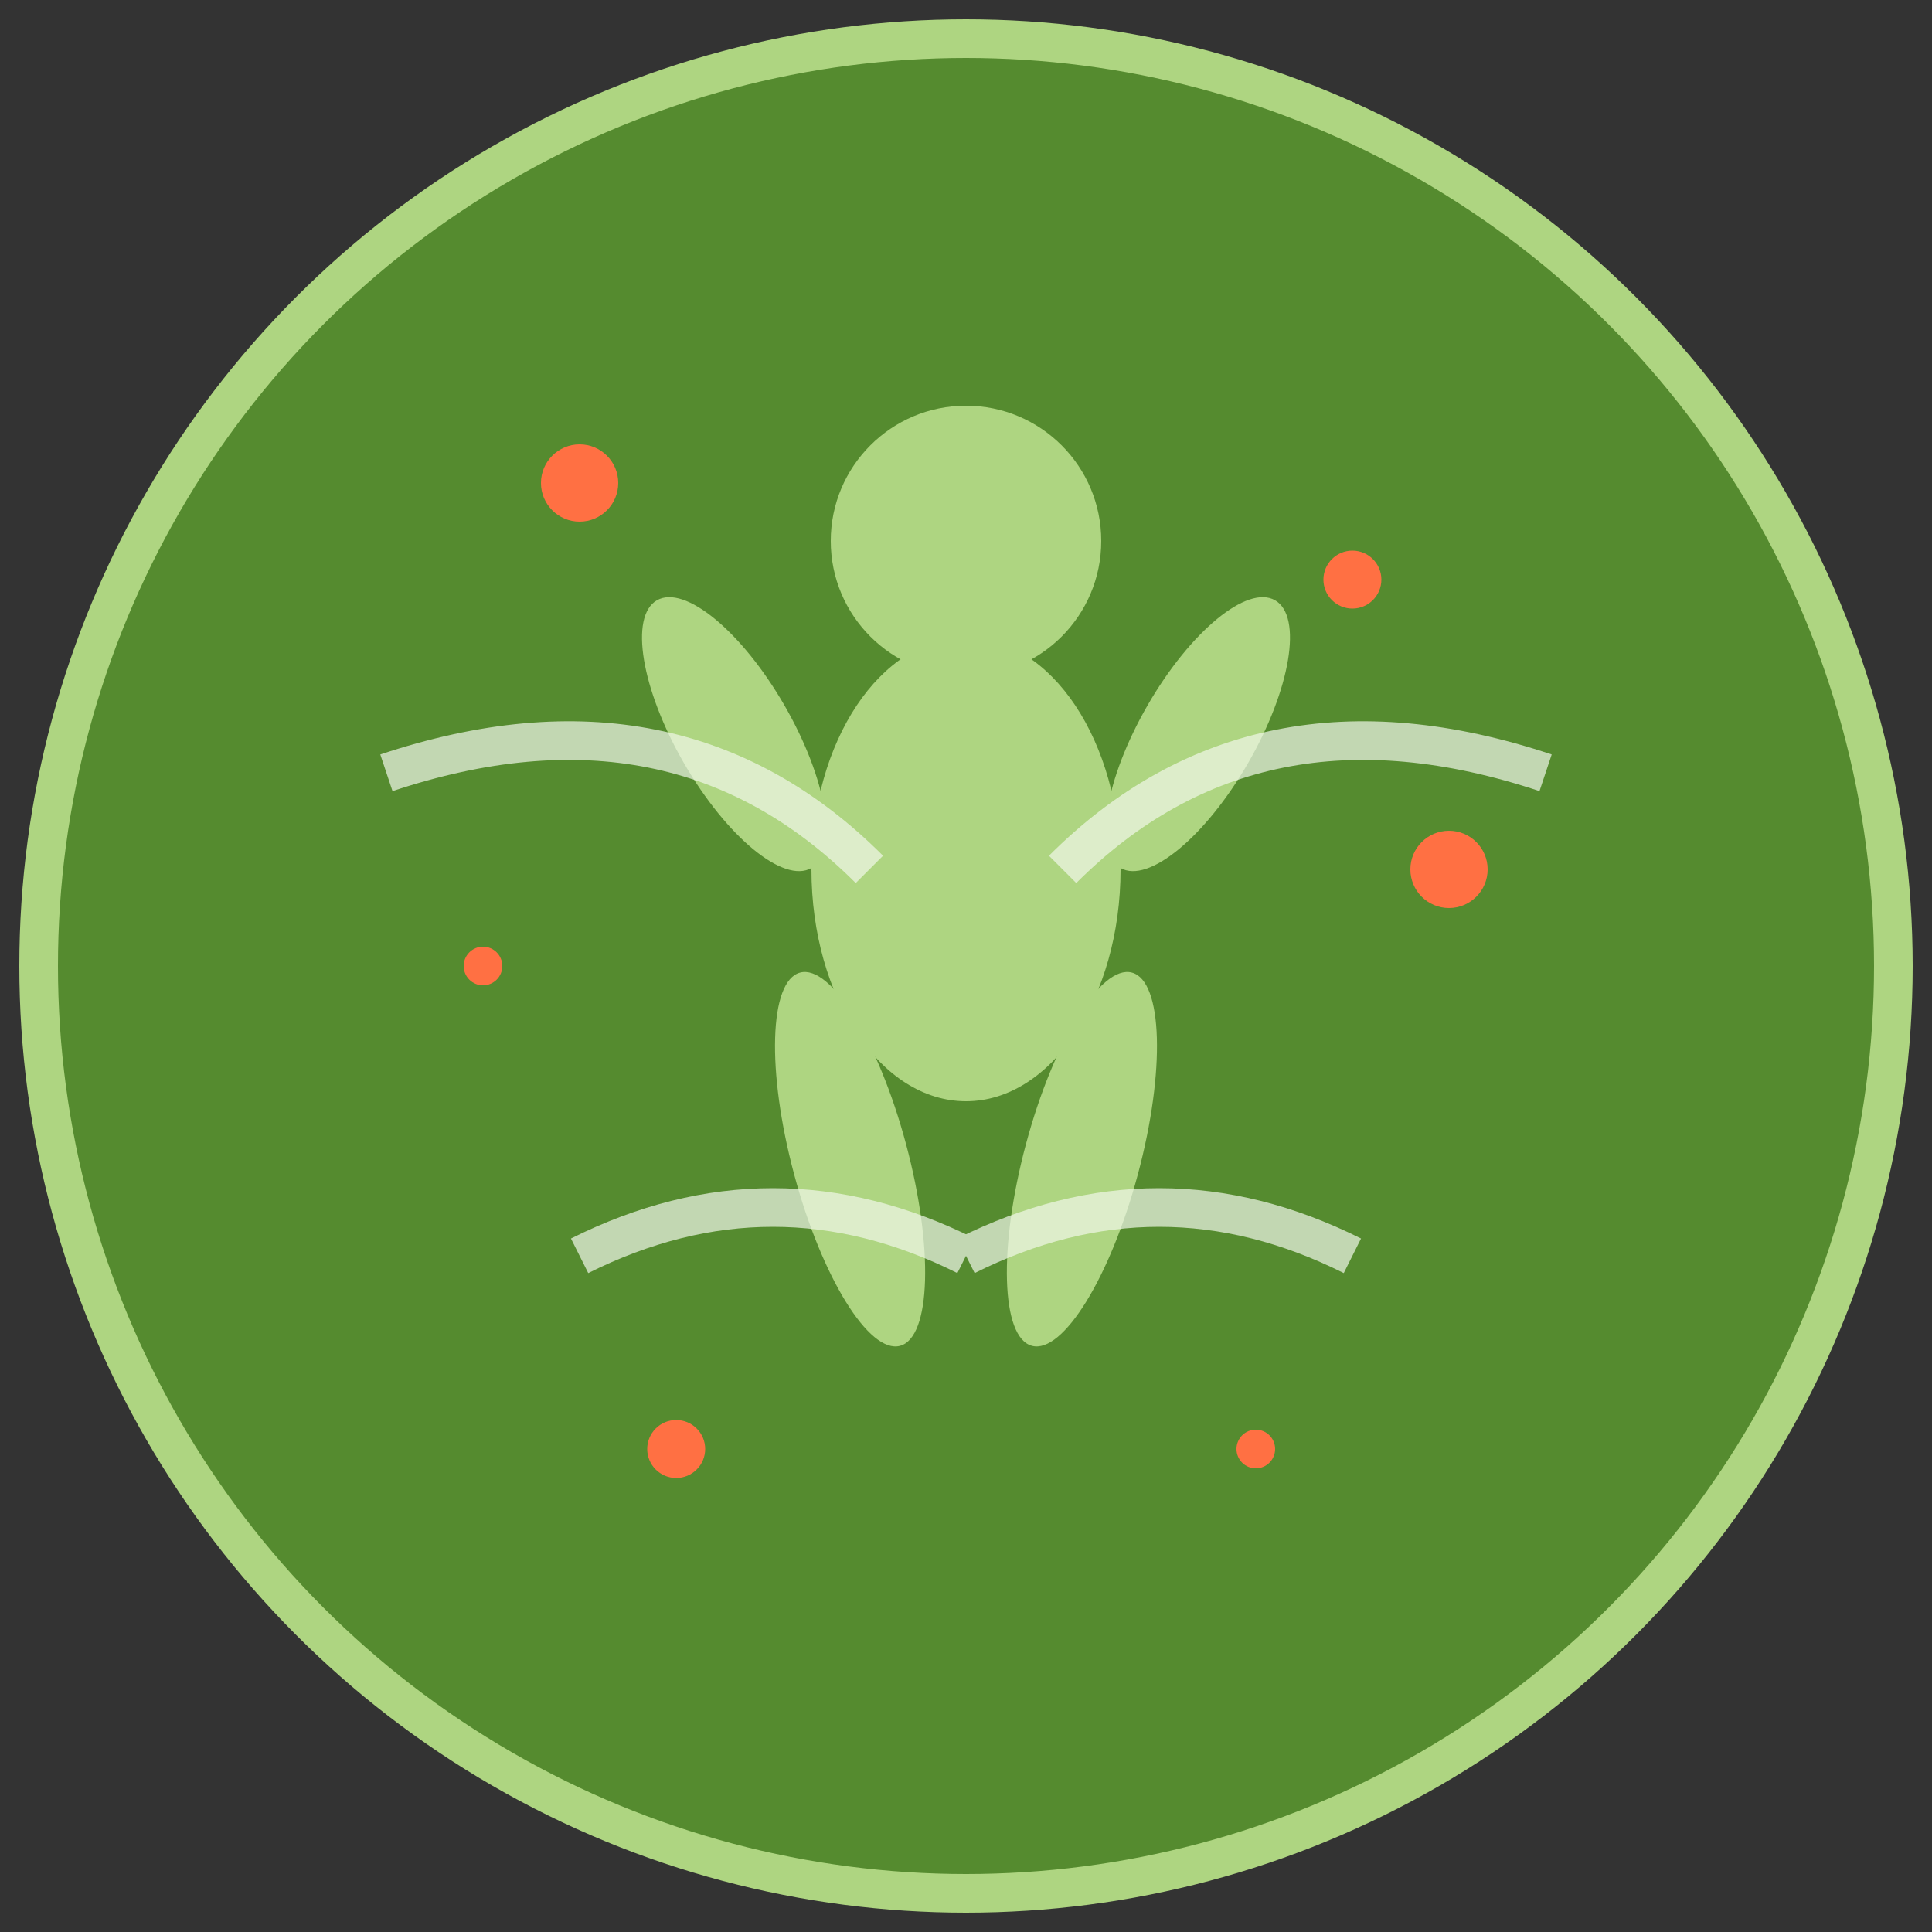 <svg xmlns="http://www.w3.org/2000/svg" viewBox="0 0 100 100" width="100" height="100">
  <rect x="0" y="0" width="100" height="100" fill="#333333" stroke="none"/>
  <!-- Background circle -->
  <circle cx="50" cy="50" r="48" fill="#558B2F" stroke="#AED581" stroke-width="2"/>
  
  <!-- Creative movement figure -->
  <g fill="#AED581">
    <!-- Body -->
    <ellipse cx="50" cy="45" rx="8" ry="12"/>
    
    <!-- Head -->
    <circle cx="50" cy="28" r="7"/>
    
    <!-- Arms in creative pose -->
    <ellipse cx="38" cy="38" rx="3" ry="8" transform="rotate(-30 38 38)"/>
    <ellipse cx="62" cy="38" rx="3" ry="8" transform="rotate(30 62 38)"/>
    
    <!-- Legs in movement -->
    <ellipse cx="44" cy="60" rx="3" ry="10" transform="rotate(-15 44 60)"/>
    <ellipse cx="56" cy="60" rx="3" ry="10" transform="rotate(15 56 60)"/>
  </g>
  
  <!-- Creative sparkles around the figure -->
  <g fill="#FF7043">
    <circle cx="30" cy="25" r="2"/>
    <circle cx="70" cy="30" r="1.5"/>
    <circle cx="25" cy="50" r="1"/>
    <circle cx="75" cy="45" r="2"/>
    <circle cx="35" cy="75" r="1.5"/>
    <circle cx="65" cy="75" r="1"/>
  </g>
  
  <!-- Movement lines -->
  <g stroke="#F1F8E9" stroke-width="2" fill="none" opacity="0.7">
    <path d="M 20 40 Q 35 35 45 45"/>
    <path d="M 55 45 Q 65 35 80 40"/>
    <path d="M 30 65 Q 40 60 50 65"/>
    <path d="M 50 65 Q 60 60 70 65"/>
  </g>
</svg>